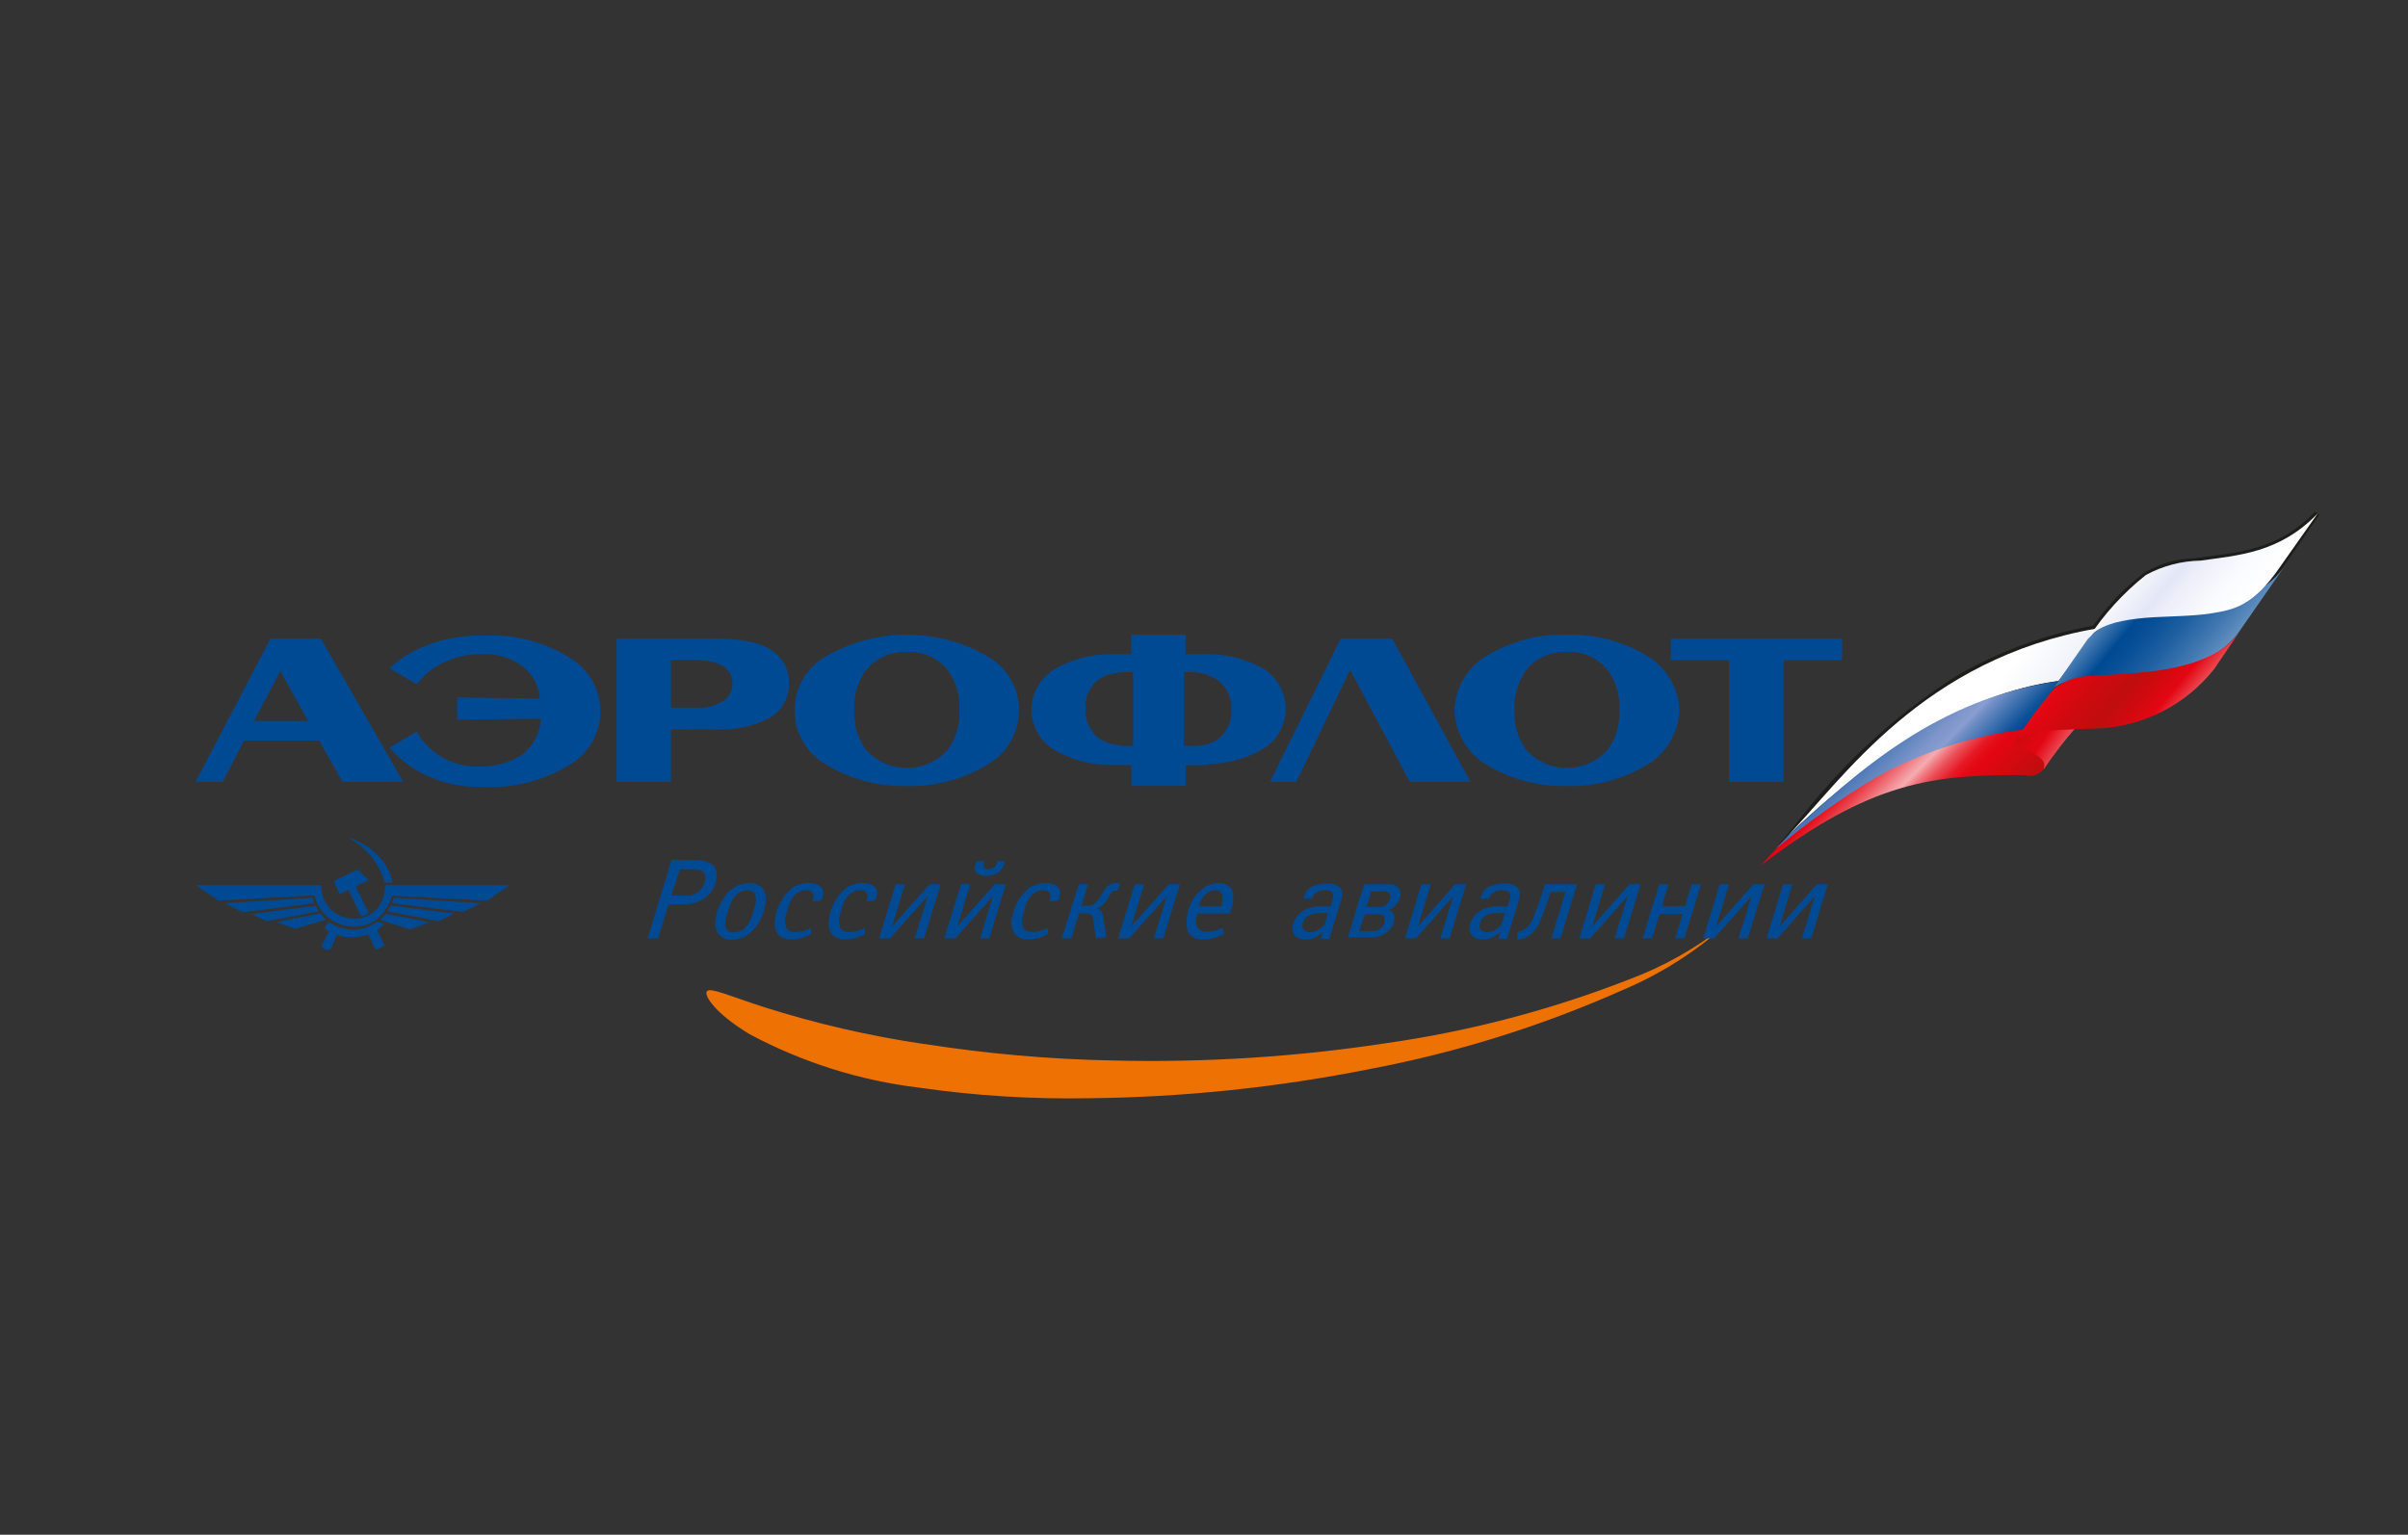 <svg width="160" height="102" viewBox="0 0 160 102" fill="none" xmlns="http://www.w3.org/2000/svg">
<rect x="0" y="0" width="160" height="102" fill="#333333" stroke="none"/>
<path fill-rule="evenodd" clip-rule="evenodd" d="M153.834 34C151.569 36.369 149.113 36.666 146.865 36.962L145.776 37.11C144.595 37.128 143.442 37.468 142.44 38.094C141.149 39.075 140.018 40.25 139.087 41.578C135.935 42.152 132.905 43.256 130.123 44.845C126.431 47.169 123.14 50.075 120.376 53.451L118.164 56.186L118.573 56.064C121.926 52.599 125.829 49.711 130.123 47.519C132.197 46.454 134.445 45.77 136.761 45.498H136.822L139.148 42.292C139.945 41.656 140.941 41.32 141.961 41.343L144.296 41.16L146.264 41.047L146.926 40.986C148.477 40.742 149.792 40.394 151.647 37.78L154.104 34.218L153.834 34ZM137.397 44.026C137.397 44.026 136.735 44.975 136.613 45.097C134.378 45.437 132.204 46.097 130.158 47.057C127.004 48.618 124.075 50.596 121.448 52.937C123.925 49.969 126.867 47.422 130.158 45.394C132.834 43.807 135.767 42.704 138.825 42.136C138.59 42.371 137.397 44.026 137.397 44.026ZM151.334 37.563C149.592 40.054 148.398 40.411 146.909 40.585L146.308 40.646L144.278 40.76L141.944 40.942C141.149 41.001 140.375 41.223 139.67 41.596C140.528 40.406 141.532 39.329 142.658 38.39C143.614 37.864 144.678 37.566 145.768 37.519L146.247 37.458H146.308L146.97 37.397C149.124 37.253 151.195 36.514 152.954 35.263C152.222 36.308 151.325 37.563 151.325 37.563H151.334Z" fill="#1D1D1B"/>
<path fill-rule="evenodd" clip-rule="evenodd" d="M118.434 55.959C125.55 50.498 129.322 48.364 137.754 48.251L135.96 50.864C135.838 51.127 135.626 51.337 135.362 51.457C135.098 51.577 134.8 51.598 134.522 51.517C128.477 51.465 124.296 51.935 116.997 57.519L118.434 55.959Z" fill="url(#paint0_linear)"/>
<path fill-rule="evenodd" clip-rule="evenodd" d="M118.817 55.515C125.786 48.887 131.665 45.934 136.778 45.254C137.257 44.653 138.834 42.45 139.313 41.77C127.754 43.782 122.449 51.77 118.817 55.515Z" fill="url(#paint1_linear)"/>
<path fill-rule="evenodd" clip-rule="evenodd" d="M118.791 55.55C118.695 55.637 118.469 55.925 118.242 56.142C118.17 56.216 118.104 56.295 118.042 56.377C120.115 54.648 122.316 53.078 124.627 51.682C127.666 49.988 131.007 48.902 134.461 48.486C134.879 48.007 136.203 46.212 136.77 45.263C128.808 46.447 123.582 51.09 118.791 55.55Z" fill="url(#paint2_linear)"/>
<path fill-rule="evenodd" clip-rule="evenodd" d="M135.777 51.151C135.838 50.855 136.021 50.62 135.176 50.088C134.104 49.435 133.747 49.731 133.982 49.078C134.217 48.425 136.378 47.589 138.05 48.207C137.232 49.141 136.473 50.124 135.777 51.151Z" fill="url(#paint3_linear)"/>
<path fill-rule="evenodd" clip-rule="evenodd" d="M142.057 41.003C141.427 41.004 140.804 41.136 140.228 41.391C139.653 41.646 139.136 42.018 138.712 42.484L136.465 45.716C136.996 45.237 138.468 44.975 140.088 44.975H140.498C140.742 44.975 140.977 44.923 141.212 44.923C143.547 44.862 146.717 44.505 148.634 42.188L151.421 38.181L151.726 37.728C149.269 41.047 143.79 40.707 142.057 41.003Z" fill="url(#paint4_linear)"/>
<path fill-rule="evenodd" clip-rule="evenodd" d="M146.23 37.258C144.953 37.278 143.701 37.606 142.58 38.216C141.091 39.398 139.803 40.813 138.764 42.406C139.479 41.578 140.55 41.3 141.987 41.117C143.425 40.934 145.472 41.003 146.952 40.76C148.433 40.516 149.705 40.289 151.499 37.676L154.008 34.113C151.456 36.788 148.634 36.901 146.23 37.258Z" fill="url(#paint5_linear)"/>
<path fill-rule="evenodd" clip-rule="evenodd" d="M143.372 44.566C141.63 44.801 139.662 44.862 139.069 44.923C138.123 44.898 137.198 45.206 136.456 45.794C135.564 46.847 134.743 47.959 134 49.121C134.653 48.468 136.874 48.529 139.566 48.407C141.026 48.317 142.451 47.922 143.749 47.247C145.047 46.572 146.189 45.632 147.101 44.487L148.729 42.101C147.632 43.547 145.707 44.209 143.372 44.566Z" fill="url(#paint6_linear)"/>
<path d="M61.431 69.383C65.568 70.033 69.744 70.4 73.931 70.48C80.031 70.631 86.131 70.243 92.162 69.322C97.648 68.536 103.026 67.124 108.19 65.114C110.513 64.253 112.686 63.03 114.627 61.491C112.624 63.279 110.34 64.727 107.868 65.776C102.462 68.186 96.794 69.957 90.978 71.055C84.826 72.28 78.574 72.928 72.302 72.989C68.541 73.056 64.78 72.82 61.057 72.283C57.124 71.808 53.314 70.606 49.82 68.738C47.512 67.353 46.736 66.125 46.98 65.872C47.224 65.62 48.383 66.16 50.717 66.918C54.216 68.031 57.799 68.858 61.431 69.391" fill="#EE7203"/>
<path fill-rule="evenodd" clip-rule="evenodd" d="M86.135 51.961L89.68 44.592H89.75L93.669 51.961H97.702L92.502 42.44H89.088L84.384 51.961H86.135Z" fill="#004A93"/>
<path fill-rule="evenodd" clip-rule="evenodd" d="M30.378 47.832L35.944 47.763C35.921 48.22 35.801 48.666 35.593 49.073C35.384 49.48 35.091 49.838 34.733 50.123C33.89 50.695 32.885 50.979 31.867 50.933C30.982 50.976 30.104 50.758 29.341 50.306C28.791 49.973 28.312 49.535 27.93 49.017L27.677 48.634L25.866 49.688C26.494 50.402 27.251 50.992 28.096 51.43C29.363 52.057 30.768 52.356 32.181 52.301C34.26 52.393 36.316 51.832 38.06 50.698C38.623 50.321 39.084 49.81 39.402 49.213C39.721 48.615 39.888 47.948 39.888 47.271C39.888 46.593 39.721 45.926 39.402 45.328C39.084 44.731 38.623 44.221 38.06 43.843C36.333 42.707 34.29 42.146 32.224 42.24C30.953 42.205 29.686 42.406 28.488 42.833C27.521 43.184 26.633 43.723 25.874 44.418L27.686 45.463L28.122 44.984C28.552 44.54 29.071 44.193 29.646 43.965C30.366 43.633 31.152 43.466 31.946 43.477C32.499 43.438 33.055 43.511 33.58 43.69C34.105 43.87 34.589 44.153 35.003 44.522C35.508 45.04 35.816 45.718 35.874 46.439L30.378 46.343V47.832Z" fill="#004A93"/>
<path fill-rule="evenodd" clip-rule="evenodd" d="M104.113 43.338C104.636 43.304 105.158 43.4 105.635 43.615C106.112 43.831 106.529 44.16 106.849 44.575C107.387 45.336 107.651 46.257 107.598 47.188C107.648 48.118 107.384 49.039 106.849 49.801C106.507 50.19 106.086 50.502 105.614 50.715C105.143 50.928 104.631 51.039 104.113 51.039C103.596 51.039 103.084 50.928 102.612 50.715C102.141 50.502 101.72 50.19 101.378 49.801C100.846 49.037 100.583 48.118 100.629 47.188C100.58 46.258 100.844 45.338 101.378 44.575C101.698 44.16 102.115 43.831 102.592 43.615C103.069 43.4 103.591 43.304 104.113 43.338ZM104.113 52.24C106.109 52.294 108.073 51.734 109.74 50.637C110.29 50.244 110.742 49.73 111.062 49.136C111.382 48.541 111.562 47.88 111.587 47.205C111.561 46.532 111.381 45.873 111.061 45.279C110.741 44.686 110.289 44.174 109.74 43.782C108.073 42.685 106.109 42.126 104.113 42.179C102.113 42.13 100.145 42.689 98.469 43.782C97.924 44.176 97.476 44.689 97.159 45.282C96.842 45.876 96.664 46.533 96.64 47.205C96.663 47.879 96.84 48.538 97.157 49.133C97.474 49.728 97.923 50.242 98.469 50.637C100.145 51.73 102.113 52.289 104.113 52.24Z" fill="#004A93"/>
<path fill-rule="evenodd" clip-rule="evenodd" d="M73.704 44.845C74.079 44.724 74.47 44.662 74.863 44.662H75.29V49.575H74.863C74.47 49.574 74.079 49.512 73.704 49.392C73.406 49.312 73.129 49.166 72.894 48.965C72.633 48.731 72.428 48.441 72.295 48.117C72.162 47.792 72.105 47.442 72.128 47.092C72.106 46.745 72.163 46.397 72.296 46.075C72.429 45.754 72.634 45.467 72.894 45.237C73.131 45.038 73.407 44.893 73.704 44.81V44.845ZM80.246 50.785C81.524 50.766 82.776 50.424 83.887 49.792C84.359 49.517 84.749 49.123 85.02 48.649C85.291 48.175 85.432 47.638 85.429 47.092C85.423 46.55 85.278 46.019 85.008 45.55C84.738 45.08 84.352 44.687 83.887 44.409C82.772 43.796 81.519 43.475 80.246 43.477C79.88 43.477 79.523 43.477 79.166 43.477H78.774V42.17H75.159V43.477H74.802C74.445 43.477 74.079 43.477 73.722 43.477C72.443 43.489 71.189 43.831 70.081 44.47C69.615 44.748 69.228 45.14 68.957 45.61C68.685 46.079 68.538 46.611 68.53 47.153C68.53 47.699 68.672 48.236 68.945 48.71C69.217 49.184 69.609 49.578 70.081 49.853C71.189 50.491 72.443 50.833 73.722 50.846C74.053 50.846 74.41 50.846 74.802 50.846H75.177V52.231H78.791V50.855H79.157C79.549 50.855 79.906 50.855 80.237 50.855L80.246 50.785ZM80.237 44.879C80.534 44.965 80.81 45.11 81.048 45.306C81.308 45.537 81.513 45.824 81.646 46.145C81.779 46.467 81.836 46.814 81.814 47.162C81.837 47.511 81.78 47.862 81.647 48.187C81.514 48.511 81.309 48.801 81.048 49.034C80.812 49.234 80.535 49.38 80.237 49.461C79.856 49.557 79.463 49.595 79.07 49.575H78.661V44.662H79.07C79.469 44.663 79.866 44.725 80.246 44.845" fill="#004A93"/>
<path fill-rule="evenodd" clip-rule="evenodd" d="M60.264 43.338C60.786 43.307 61.308 43.403 61.784 43.618C62.261 43.834 62.678 44.162 62.999 44.575C63.537 45.336 63.801 46.257 63.748 47.188C63.799 48.118 63.535 49.039 62.999 49.801C62.656 50.191 62.234 50.502 61.761 50.716C61.287 50.929 60.774 51.04 60.255 51.04C59.736 51.04 59.223 50.929 58.75 50.716C58.277 50.502 57.855 50.191 57.511 49.801C56.978 49.038 56.717 48.118 56.771 47.188C56.714 46.258 56.975 45.337 57.511 44.575C57.835 44.16 58.255 43.831 58.734 43.615C59.214 43.4 59.739 43.305 60.264 43.338ZM60.264 52.24C62.259 52.291 64.222 51.732 65.891 50.638C66.45 50.257 66.907 49.746 67.223 49.149C67.539 48.551 67.704 47.886 67.704 47.21C67.704 46.534 67.539 45.868 67.223 45.271C66.907 44.674 66.45 44.163 65.891 43.782C64.198 42.735 62.246 42.18 60.255 42.18C58.264 42.18 56.313 42.735 54.62 43.782C54.057 44.16 53.596 44.67 53.278 45.268C52.959 45.865 52.792 46.532 52.792 47.21C52.792 47.887 52.959 48.554 53.278 49.152C53.596 49.75 54.057 50.26 54.62 50.638C56.294 51.735 58.263 52.294 60.264 52.24Z" fill="#004A93"/>
<path fill-rule="evenodd" clip-rule="evenodd" d="M46.632 48.468H47.303C48.611 48.573 49.924 48.32 51.1 47.736C51.511 47.504 51.852 47.163 52.085 46.752C52.318 46.341 52.435 45.874 52.424 45.402C52.434 44.937 52.316 44.478 52.083 44.075C51.849 43.672 51.509 43.342 51.1 43.12C50.229 42.606 49.088 42.44 47.146 42.44H40.97V51.961H44.585V48.477L46.632 48.468ZM46.632 43.904C47.122 43.898 47.606 44.021 48.034 44.261C48.23 44.384 48.391 44.555 48.502 44.758C48.614 44.96 48.671 45.188 48.67 45.419C48.675 45.663 48.616 45.903 48.498 46.115C48.38 46.328 48.208 46.506 47.999 46.63C47.583 46.881 47.109 47.019 46.623 47.031H44.585V43.878H46.257C46.382 43.866 46.507 43.866 46.632 43.878" fill="#004A93"/>
<path fill-rule="evenodd" clip-rule="evenodd" d="M18.671 44.679L20.474 47.919H16.876L18.618 44.609H18.662L18.671 44.679ZM21.205 49.217L22.756 51.961H26.789L21.319 42.44H17.974L13 51.961H14.794L16.223 49.217H21.205Z" fill="#004A93"/>
<path fill-rule="evenodd" clip-rule="evenodd" d="M111.012 43.878H114.889V51.961H118.503V43.878H122.397V42.44H111.012V43.878Z" fill="#004A93"/>
<path fill-rule="evenodd" clip-rule="evenodd" d="M17.739 61.221L16.711 60.751L20.97 60.193C21.049 60.324 21.118 60.446 21.197 60.559L17.739 61.221ZM29.158 61.221L30.186 60.716L25.953 60.184C25.9 60.321 25.823 60.448 25.726 60.559L29.158 61.221ZM28.54 61.299L27.251 61.77L25.421 61.186L25.265 61.134C25.321 61.08 25.374 61.022 25.421 60.96C25.5 60.89 25.561 60.803 25.63 60.733L28.54 61.299ZM31.937 60.028L30.761 60.602L26.066 60.028C26.066 59.906 26.144 59.792 26.179 59.67L31.937 60.028ZM32.364 59.853L33.862 58.825H25.578C25.59 59.149 25.536 59.472 25.421 59.775C25.278 60.167 25.014 60.503 24.665 60.734C24.317 60.964 23.904 61.077 23.488 61.055C23.077 61.051 22.676 60.932 22.331 60.71C21.986 60.488 21.71 60.173 21.536 59.801C21.403 59.493 21.335 59.161 21.336 58.825H13L14.524 59.853L20.892 59.505C20.999 59.957 21.221 60.374 21.536 60.716C21.784 60.988 22.085 61.205 22.421 61.355C22.757 61.505 23.12 61.584 23.488 61.587C23.855 61.598 24.22 61.525 24.555 61.374C24.89 61.223 25.186 60.998 25.421 60.716C25.711 60.373 25.917 59.967 26.022 59.531L32.364 59.853ZM25.395 62.528L25.552 62.841L25.395 62.928L24.96 63.129L24.472 62.092C24.148 62.212 23.807 62.279 23.462 62.292C23.095 62.307 22.729 62.254 22.381 62.136L21.955 63.129C21.801 63.152 21.644 63.121 21.51 63.041C21.439 62.995 21.386 62.923 21.362 62.841L21.51 62.58L21.867 61.9C21.757 61.835 21.654 61.756 21.563 61.665L21.859 61.282C22.333 61.602 22.89 61.778 23.462 61.787C24.041 61.794 24.607 61.603 25.064 61.247L25.395 61.352L25.535 61.404L25.395 61.517C25.297 61.638 25.18 61.741 25.047 61.822L25.395 62.528ZM25.395 57.17C25.736 57.603 25.968 58.111 26.075 58.651H25.543C25.509 58.482 25.459 58.316 25.395 58.155C25.013 57.204 24.335 56.401 23.462 55.864C23.357 55.794 23.252 55.716 23.148 55.655L23.462 55.768C24.217 56.06 24.883 56.544 25.395 57.17ZM23.984 60.899C24.171 60.86 24.347 60.779 24.498 60.663L23.627 58.921L24.498 58.477L23.758 57.798L23.453 57.937L22.181 58.555L22.556 59.426L23.157 59.139L23.984 60.899ZM21.667 61.116C21.615 61.116 21.571 61.02 21.519 60.986C21.43 60.897 21.346 60.804 21.266 60.707L18.366 61.291L19.603 61.726L21.667 61.116ZM20.892 60.028C20.848 59.906 20.805 59.792 20.77 59.67L14.951 60.028L16.127 60.629L20.892 60.028Z" fill="#004A93"/>
<path d="M46.257 57.179C46.667 57.144 47.075 57.265 47.398 57.519C47.494 57.63 47.564 57.761 47.602 57.903C47.639 58.045 47.644 58.194 47.616 58.338C47.585 58.6 47.501 58.853 47.369 59.083C47.237 59.312 47.061 59.511 46.85 59.67C46.444 59.962 45.956 60.117 45.456 60.115H44.419L43.722 62.362H43.034L44.628 57.136L46.257 57.179ZM44.593 59.523H45.621C45.899 59.528 46.172 59.442 46.397 59.279C46.644 59.068 46.813 58.779 46.876 58.46C46.892 58.373 46.89 58.284 46.869 58.198C46.848 58.112 46.809 58.032 46.754 57.963C46.672 57.894 46.578 57.841 46.477 57.808C46.375 57.775 46.268 57.763 46.161 57.772H45.186L44.593 59.523Z" fill="#004A93"/>
<path d="M50.752 59.157C50.881 59.427 50.921 59.733 50.865 60.028C50.778 60.774 50.429 61.465 49.881 61.979C49.532 62.272 49.091 62.435 48.635 62.44C48.447 62.461 48.257 62.428 48.086 62.347C47.916 62.265 47.771 62.138 47.668 61.979C47.53 61.711 47.487 61.404 47.546 61.108C47.637 60.361 47.989 59.67 48.539 59.157C48.888 58.861 49.328 58.695 49.785 58.686C49.974 58.67 50.163 58.705 50.334 58.788C50.504 58.87 50.648 58.998 50.752 59.157ZM50.107 60.393C50.241 60.079 50.259 59.727 50.16 59.4C50.102 59.32 50.024 59.255 49.934 59.214C49.844 59.173 49.744 59.156 49.646 59.165C49.383 59.168 49.13 59.271 48.94 59.453C48.691 59.717 48.515 60.041 48.426 60.393L48.322 60.724C48.243 60.986 48.095 61.439 48.261 61.717C48.315 61.802 48.392 61.869 48.483 61.913C48.574 61.956 48.675 61.972 48.775 61.961C49.02 61.96 49.257 61.874 49.445 61.717C49.728 61.451 49.922 61.105 50.003 60.724L50.107 60.393Z" fill="#004A93"/>
<path d="M53.897 62.083C53.741 62.159 53.581 62.226 53.417 62.283C53.139 62.387 52.843 62.437 52.546 62.431C52.384 62.437 52.223 62.407 52.073 62.346C51.922 62.284 51.787 62.192 51.675 62.074C51.506 61.795 51.438 61.466 51.484 61.142C51.578 60.296 52.004 59.523 52.668 58.991C52.997 58.792 53.373 58.687 53.757 58.686C54.006 58.682 54.25 58.748 54.463 58.877C54.552 58.937 54.622 59.022 54.664 59.121C54.706 59.22 54.718 59.329 54.698 59.435C54.67 59.581 54.62 59.722 54.55 59.853L53.958 59.905C54.01 59.822 54.043 59.727 54.054 59.629C54.064 59.531 54.052 59.432 54.018 59.339C53.961 59.275 53.889 59.225 53.809 59.195C53.729 59.165 53.642 59.154 53.557 59.165C53.373 59.164 53.193 59.212 53.034 59.304C52.695 59.537 52.461 59.894 52.381 60.297L52.242 60.768C52.137 61.048 52.137 61.358 52.242 61.639C52.306 61.746 52.4 61.833 52.513 61.887C52.626 61.941 52.753 61.961 52.877 61.944C53.069 61.943 53.26 61.913 53.444 61.856C53.596 61.81 53.744 61.752 53.888 61.682L53.897 62.083Z" fill="#004A93"/>
<path d="M57.485 62.083C57.363 62.136 57.172 62.231 57.006 62.284C56.727 62.386 56.432 62.436 56.135 62.432C55.973 62.439 55.811 62.41 55.66 62.349C55.51 62.287 55.375 62.194 55.264 62.075C55.087 61.798 55.019 61.466 55.072 61.142C55.167 60.299 55.589 59.526 56.248 58.991C56.577 58.793 56.953 58.688 57.337 58.686C57.588 58.683 57.836 58.749 58.051 58.878C58.139 58.939 58.206 59.025 58.246 59.123C58.287 59.222 58.298 59.33 58.278 59.435C58.258 59.583 58.208 59.726 58.13 59.853L57.546 59.906C57.596 59.821 57.626 59.726 57.635 59.628C57.645 59.531 57.632 59.432 57.599 59.339C57.542 59.275 57.47 59.225 57.39 59.194C57.309 59.164 57.222 59.154 57.137 59.165C56.956 59.163 56.778 59.211 56.623 59.305C56.282 59.537 56.045 59.893 55.961 60.298L55.822 60.768C55.711 61.048 55.711 61.359 55.822 61.639C55.885 61.745 55.978 61.831 56.09 61.885C56.201 61.939 56.326 61.96 56.449 61.944C56.641 61.944 56.832 61.914 57.015 61.857C57.167 61.81 57.316 61.752 57.459 61.683L57.485 62.083Z" fill="#004A93"/>
<path d="M61.396 62.362H60.778L61.649 59.548L59.14 62.362H58.409L59.515 58.764H60.133L59.271 61.578L61.771 58.764H62.511L61.396 62.362Z" fill="#004A93"/>
<path d="M65.734 62.362H65.116L65.987 59.548L63.478 62.362H62.747L63.853 58.764H64.471L63.6 61.578L66.091 58.764H66.832L65.734 62.362ZM66.754 57.231C66.754 57.275 66.754 57.362 66.701 57.467C66.669 57.592 66.609 57.709 66.527 57.808C66.444 57.908 66.34 57.987 66.222 58.041C66.01 58.16 65.768 58.217 65.525 58.207C65.311 58.228 65.097 58.169 64.924 58.041C64.865 57.991 64.819 57.926 64.792 57.853C64.764 57.78 64.756 57.701 64.767 57.623C64.79 57.486 64.837 57.353 64.907 57.231H65.395V57.327C65.365 57.379 65.349 57.438 65.349 57.497C65.349 57.557 65.365 57.615 65.395 57.667C65.433 57.703 65.478 57.73 65.528 57.747C65.577 57.763 65.63 57.769 65.682 57.763C65.805 57.768 65.927 57.734 66.031 57.667C66.139 57.581 66.216 57.462 66.248 57.327V57.231H66.754Z" fill="#004A93"/>
<path d="M69.637 62.083C69.484 62.159 69.327 62.226 69.166 62.283C68.887 62.386 68.592 62.436 68.295 62.432C68.133 62.439 67.971 62.41 67.82 62.349C67.67 62.287 67.535 62.194 67.424 62.075C67.249 61.798 67.177 61.467 67.224 61.142C67.322 60.298 67.747 59.526 68.409 58.991C68.737 58.793 69.114 58.688 69.497 58.686C69.748 58.685 69.995 58.751 70.212 58.878C70.299 58.939 70.366 59.024 70.406 59.123C70.447 59.222 70.458 59.33 70.438 59.435C70.418 59.583 70.368 59.725 70.29 59.853L69.698 59.906C69.751 59.822 69.784 59.728 69.794 59.63C69.805 59.531 69.793 59.432 69.759 59.339C69.702 59.275 69.63 59.225 69.55 59.194C69.469 59.164 69.382 59.154 69.297 59.165C69.113 59.164 68.933 59.212 68.774 59.304C68.438 59.54 68.204 59.895 68.121 60.297L67.982 60.768C67.871 61.048 67.871 61.359 67.982 61.639C68.043 61.77 68.199 61.944 68.609 61.944C68.798 61.943 68.986 61.914 69.166 61.857C69.322 61.812 69.474 61.753 69.619 61.682L69.637 62.083Z" fill="#004A93"/>
<path d="M72.816 62.362L72.659 61.23C72.655 61.084 72.609 60.942 72.529 60.82C72.484 60.78 72.431 60.75 72.374 60.73C72.318 60.711 72.258 60.703 72.198 60.707H71.692L71.187 62.362H70.56L71.675 58.764H72.293L71.858 60.193H72.293C72.452 60.201 72.609 60.155 72.738 60.062C72.854 59.965 72.952 59.847 73.025 59.714L73.278 59.313C73.394 59.058 73.598 58.854 73.853 58.738C73.945 58.706 74.042 58.688 74.14 58.686C74.244 58.688 74.347 58.706 74.445 58.738L74.236 59.217C74.192 59.198 74.145 59.188 74.097 59.188C74.049 59.188 74.001 59.198 73.957 59.217C73.873 59.288 73.802 59.374 73.748 59.47L73.548 59.792C73.47 59.952 73.357 60.092 73.217 60.202C73.109 60.28 72.988 60.339 72.86 60.376C72.984 60.41 73.096 60.48 73.182 60.576C73.25 60.694 73.294 60.825 73.313 60.959L73.504 62.283L72.816 62.362Z" fill="#004A93"/>
<path d="M77.293 62.362H76.666L77.537 59.548L75.029 62.362H74.297L75.403 58.764H76.03L75.159 61.578L77.659 58.764H78.4L77.293 62.362Z" fill="#004A93"/>
<path d="M79.541 60.811C79.45 61.074 79.45 61.359 79.541 61.621C79.623 61.725 79.73 61.806 79.852 61.858C79.973 61.91 80.106 61.93 80.238 61.917C80.427 61.916 80.615 61.887 80.795 61.83C80.95 61.791 81.099 61.732 81.239 61.656L81.309 62.083C81.187 62.135 80.995 62.231 80.83 62.283C80.551 62.384 80.256 62.434 79.959 62.431C79.754 62.45 79.548 62.413 79.364 62.322C79.179 62.231 79.023 62.091 78.913 61.917C78.803 61.423 78.826 60.907 78.978 60.424C79.131 59.941 79.409 59.506 79.785 59.165C80.112 58.867 80.536 58.697 80.978 58.686C81.148 58.676 81.317 58.71 81.47 58.785C81.622 58.859 81.753 58.972 81.849 59.113C82.005 59.588 81.974 60.105 81.762 60.559L81.71 60.715H79.567L79.541 60.811ZM81.17 60.245V60.097C81.256 59.867 81.256 59.613 81.17 59.383C81.131 59.312 81.073 59.253 81.002 59.214C80.93 59.176 80.85 59.158 80.769 59.165C80.535 59.16 80.308 59.244 80.133 59.4C79.915 59.611 79.756 59.875 79.671 60.167V60.245H81.17Z" fill="#004A93"/>
<path d="M87.92 61.917C87.776 62.066 87.608 62.19 87.424 62.283C87.23 62.393 87.01 62.444 86.788 62.431C86.549 62.454 86.311 62.389 86.117 62.248C86.027 62.168 85.959 62.065 85.92 61.951C85.88 61.837 85.87 61.714 85.891 61.595C85.92 61.383 85.995 61.179 86.111 60.999C86.227 60.818 86.381 60.665 86.561 60.55C86.958 60.323 87.412 60.217 87.868 60.245H88.408L88.547 59.775C88.588 59.695 88.604 59.606 88.594 59.517C88.583 59.428 88.545 59.345 88.487 59.278C88.357 59.187 88.199 59.147 88.042 59.165C87.856 59.157 87.67 59.196 87.502 59.278C87.421 59.325 87.351 59.388 87.296 59.462C87.24 59.537 87.201 59.623 87.18 59.714H86.631C86.645 59.556 86.698 59.405 86.784 59.272C86.871 59.14 86.989 59.031 87.128 58.956C87.467 58.793 87.84 58.712 88.216 58.721C88.377 58.708 88.539 58.731 88.689 58.788C88.84 58.846 88.976 58.935 89.088 59.052C89.175 59.211 89.203 59.396 89.166 59.574C89.142 59.744 89.098 59.911 89.035 60.071L88.321 62.397H87.763L87.92 61.917ZM88.243 60.689H87.676C87.408 60.671 87.141 60.735 86.91 60.872C86.811 60.941 86.728 61.028 86.665 61.13C86.602 61.232 86.561 61.346 86.544 61.465C86.531 61.521 86.532 61.58 86.548 61.636C86.563 61.693 86.591 61.744 86.631 61.787C86.682 61.845 86.745 61.89 86.816 61.919C86.887 61.947 86.964 61.959 87.04 61.952C87.239 61.953 87.432 61.895 87.598 61.787C87.75 61.697 87.888 61.586 88.007 61.456L88.243 60.689Z" fill="#004A93"/>
<path d="M90.638 58.764H92.223C92.357 58.744 92.493 58.758 92.62 58.806C92.746 58.853 92.859 58.931 92.946 59.034C93.04 59.179 93.077 59.352 93.051 59.522C93.013 59.77 92.897 59.998 92.72 60.175C92.587 60.303 92.426 60.398 92.25 60.454C92.384 60.487 92.5 60.572 92.572 60.689C92.648 60.821 92.676 60.975 92.65 61.125C92.622 61.301 92.558 61.469 92.462 61.618C92.366 61.768 92.24 61.897 92.093 61.996C91.805 62.206 91.456 62.314 91.1 62.301H89.558L90.638 58.764ZM90.298 61.883H91.169C91.354 61.893 91.537 61.844 91.692 61.743C91.782 61.676 91.856 61.591 91.912 61.494C91.967 61.396 92.002 61.289 92.014 61.177C92.028 61.12 92.025 61.061 92.007 61.006C91.988 60.95 91.955 60.901 91.91 60.864C91.811 60.786 91.687 60.746 91.561 60.75H90.69L90.298 61.883ZM90.795 60.28H91.579C91.757 60.289 91.933 60.243 92.084 60.149C92.167 60.088 92.237 60.01 92.287 59.919C92.339 59.829 92.37 59.73 92.38 59.627C92.39 59.571 92.386 59.514 92.368 59.461C92.349 59.407 92.318 59.36 92.276 59.322C92.174 59.26 92.055 59.229 91.936 59.235H91.117L90.795 60.28Z" fill="#004A93"/>
<path d="M96.317 62.362H95.699L96.57 59.548L94.079 62.362H93.356L94.453 58.764H95.072L94.209 61.578L96.692 58.764H97.424L96.317 62.362Z" fill="#004A93"/>
<path d="M99.688 61.917C99.544 62.066 99.376 62.19 99.192 62.283C98.995 62.392 98.772 62.444 98.547 62.431C98.312 62.454 98.076 62.389 97.885 62.248C97.794 62.169 97.725 62.066 97.685 61.952C97.646 61.837 97.636 61.714 97.659 61.595C97.688 61.383 97.763 61.179 97.879 60.999C97.995 60.818 98.149 60.665 98.329 60.55C98.726 60.322 99.18 60.216 99.636 60.245H100.167L100.316 59.775C100.354 59.694 100.368 59.604 100.356 59.516C100.343 59.428 100.305 59.345 100.246 59.278C100.12 59.186 99.965 59.146 99.81 59.165C99.624 59.156 99.438 59.195 99.27 59.278C99.189 59.325 99.119 59.388 99.064 59.462C99.008 59.537 98.969 59.623 98.948 59.714H98.391C98.406 59.556 98.46 59.404 98.548 59.272C98.636 59.139 98.756 59.031 98.896 58.956C99.235 58.793 99.608 58.712 99.984 58.721C100.152 58.702 100.322 58.722 100.481 58.779C100.639 58.837 100.782 58.93 100.899 59.052C100.982 59.212 101.01 59.396 100.978 59.574C100.949 59.743 100.906 59.91 100.847 60.071L100.133 62.397H99.575L99.688 61.917ZM100.002 60.689H99.445C99.176 60.671 98.909 60.735 98.678 60.872C98.579 60.941 98.496 61.028 98.433 61.13C98.37 61.232 98.329 61.346 98.312 61.465C98.3 61.521 98.301 61.579 98.315 61.635C98.328 61.69 98.354 61.742 98.391 61.787C98.443 61.845 98.508 61.89 98.58 61.919C98.653 61.947 98.731 61.959 98.809 61.952C99.007 61.953 99.201 61.895 99.366 61.787C99.517 61.699 99.652 61.587 99.767 61.456L100.002 60.689Z" fill="#004A93"/>
<path d="M103.687 62.362H103.077L104.026 59.278H103.033L102.903 59.679C102.746 60.167 102.58 60.628 102.389 61.09C102.243 61.524 101.97 61.903 101.605 62.179C101.369 62.331 101.1 62.427 100.821 62.458V61.935C101.027 61.893 101.222 61.81 101.396 61.691C101.62 61.496 101.791 61.247 101.892 60.968C102.04 60.611 102.328 59.809 102.467 59.356L102.65 58.764H104.793L103.687 62.362Z" fill="#004A93"/>
<path d="M107.903 62.362H107.284L108.155 59.548L105.664 62.362H104.941L106.038 58.764H106.657L105.795 61.578L108.277 58.764H109.009L107.903 62.362Z" fill="#004A93"/>
<path d="M111.918 62.362H111.308L111.805 60.742H110.272L109.767 62.362H109.148L110.254 58.764H110.864L110.42 60.219H111.962L112.406 58.764H113.024L111.918 62.362Z" fill="#004A93"/>
<path d="M116.134 62.362H115.516L116.387 59.548L113.896 62.362H113.173L114.27 58.764H114.889L114.026 61.578L116.509 58.764H117.24L116.134 62.362Z" fill="#004A93"/>
<path d="M120.35 62.362H119.732L120.594 59.548L118.112 62.362H117.38L118.486 58.764H119.096L118.242 61.578L120.725 58.764H121.448L120.35 62.362Z" fill="#004A93"/>
<defs>
<linearGradient id="paint0_linear" x1="121.953" y1="47.519" x2="130.637" y2="56.099" gradientUnits="userSpaceOnUse">
<stop stop-color="#C00D0D"/>
<stop offset="0.3" stop-color="#E30613"/>
<stop offset="0.33" stop-color="#E51925"/>
<stop offset="0.4" stop-color="#EA4A53"/>
<stop offset="0.5" stop-color="#F3979D"/>
<stop offset="0.53" stop-color="#F5ACB0"/>
<stop offset="0.57" stop-color="#F07A81"/>
<stop offset="0.61" stop-color="#EB5059"/>
<stop offset="0.65" stop-color="#E8303B"/>
<stop offset="0.68" stop-color="#E51925"/>
<stop offset="0.72" stop-color="#E40B18"/>
<stop offset="0.75" stop-color="#E30613"/>
<stop offset="1" stop-color="#C00D0D"/>
</linearGradient>
<linearGradient id="paint1_linear" x1="118.634" y1="41.091" x2="139.601" y2="56.317" gradientUnits="userSpaceOnUse">
<stop stop-color="white"/>
<stop offset="0.34" stop-color="white"/>
<stop offset="0.54" stop-color="white"/>
<stop offset="0.91" stop-color="#D3DAF0"/>
<stop offset="1" stop-color="#D3DAF0"/>
</linearGradient>
<linearGradient id="paint2_linear" x1="122.284" y1="45.768" x2="133.895" y2="57.222" gradientUnits="userSpaceOnUse">
<stop stop-color="#004A93"/>
<stop offset="0.13" stop-color="#004A93"/>
<stop offset="0.2" stop-color="#215EA2"/>
<stop offset="0.32" stop-color="#5980BB"/>
<stop offset="0.41" stop-color="#7C95CA"/>
<stop offset="0.46" stop-color="#899DD0"/>
<stop offset="0.48" stop-color="#7490C7"/>
<stop offset="0.56" stop-color="#366BAB"/>
<stop offset="0.61" stop-color="#0F539A"/>
<stop offset="0.64" stop-color="#004A93"/>
<stop offset="0.92" stop-color="#004A93"/>
</linearGradient>
<linearGradient id="paint3_linear" x1="133.773" y1="47.632" x2="138.468" y2="50.681" gradientUnits="userSpaceOnUse">
<stop stop-color="#C00D0D"/>
<stop offset="0.45" stop-color="#E30613"/>
<stop offset="1" stop-color="#F6B2B6"/>
</linearGradient>
<linearGradient id="paint4_linear" x1="137.754" y1="36.448" x2="150.829" y2="47.319" gradientUnits="userSpaceOnUse">
<stop stop-color="#D3DDF2"/>
<stop offset="0.07" stop-color="#D3DDF2"/>
<stop offset="0.12" stop-color="#BBCCE7"/>
<stop offset="0.21" stop-color="#7DA1CB"/>
<stop offset="0.34" stop-color="#1A5C9F"/>
<stop offset="0.37" stop-color="#004A93"/>
<stop offset="0.43" stop-color="#085097"/>
<stop offset="0.52" stop-color="#1E5FA1"/>
<stop offset="0.63" stop-color="#4379B1"/>
<stop offset="0.75" stop-color="#759CC8"/>
<stop offset="0.89" stop-color="#B5C8E5"/>
<stop offset="0.95" stop-color="#D3DDF2"/>
<stop offset="1" stop-color="#D3DDF2"/>
</linearGradient>
<linearGradient id="paint5_linear" x1="140.515" y1="33.373" x2="152.745" y2="43.547" gradientUnits="userSpaceOnUse">
<stop stop-color="white"/>
<stop offset="0.17" stop-color="white"/>
<stop offset="0.25" stop-color="#F9FAFD"/>
<stop offset="0.36" stop-color="#E8EBF8"/>
<stop offset="0.39" stop-color="#E3E7F6"/>
<stop offset="0.45" stop-color="#EDEFF9"/>
<stop offset="0.58" stop-color="#FAFBFE"/>
<stop offset="0.7" stop-color="white"/>
<stop offset="1" stop-color="white"/>
</linearGradient>
<linearGradient id="paint6_linear" x1="135.681" y1="40.855" x2="146.717" y2="50.027" gradientUnits="userSpaceOnUse">
<stop stop-color="#F6B2B6"/>
<stop offset="0.06" stop-color="#F6B2B6"/>
<stop offset="0.11" stop-color="#F07D83"/>
<stop offset="0.16" stop-color="#EA4A53"/>
<stop offset="0.21" stop-color="#E62530"/>
<stop offset="0.25" stop-color="#E40E1B"/>
<stop offset="0.28" stop-color="#E30613"/>
<stop offset="0.41" stop-color="#CD0A0F"/>
<stop offset="0.52" stop-color="#C00D0D"/>
<stop offset="0.59" stop-color="#CD0A0F"/>
<stop offset="0.69" stop-color="#E30613"/>
<stop offset="0.89" stop-color="#F4A8A7"/>
<stop offset="1" stop-color="#F6B2B6"/>
</linearGradient>
</defs>
</svg>
